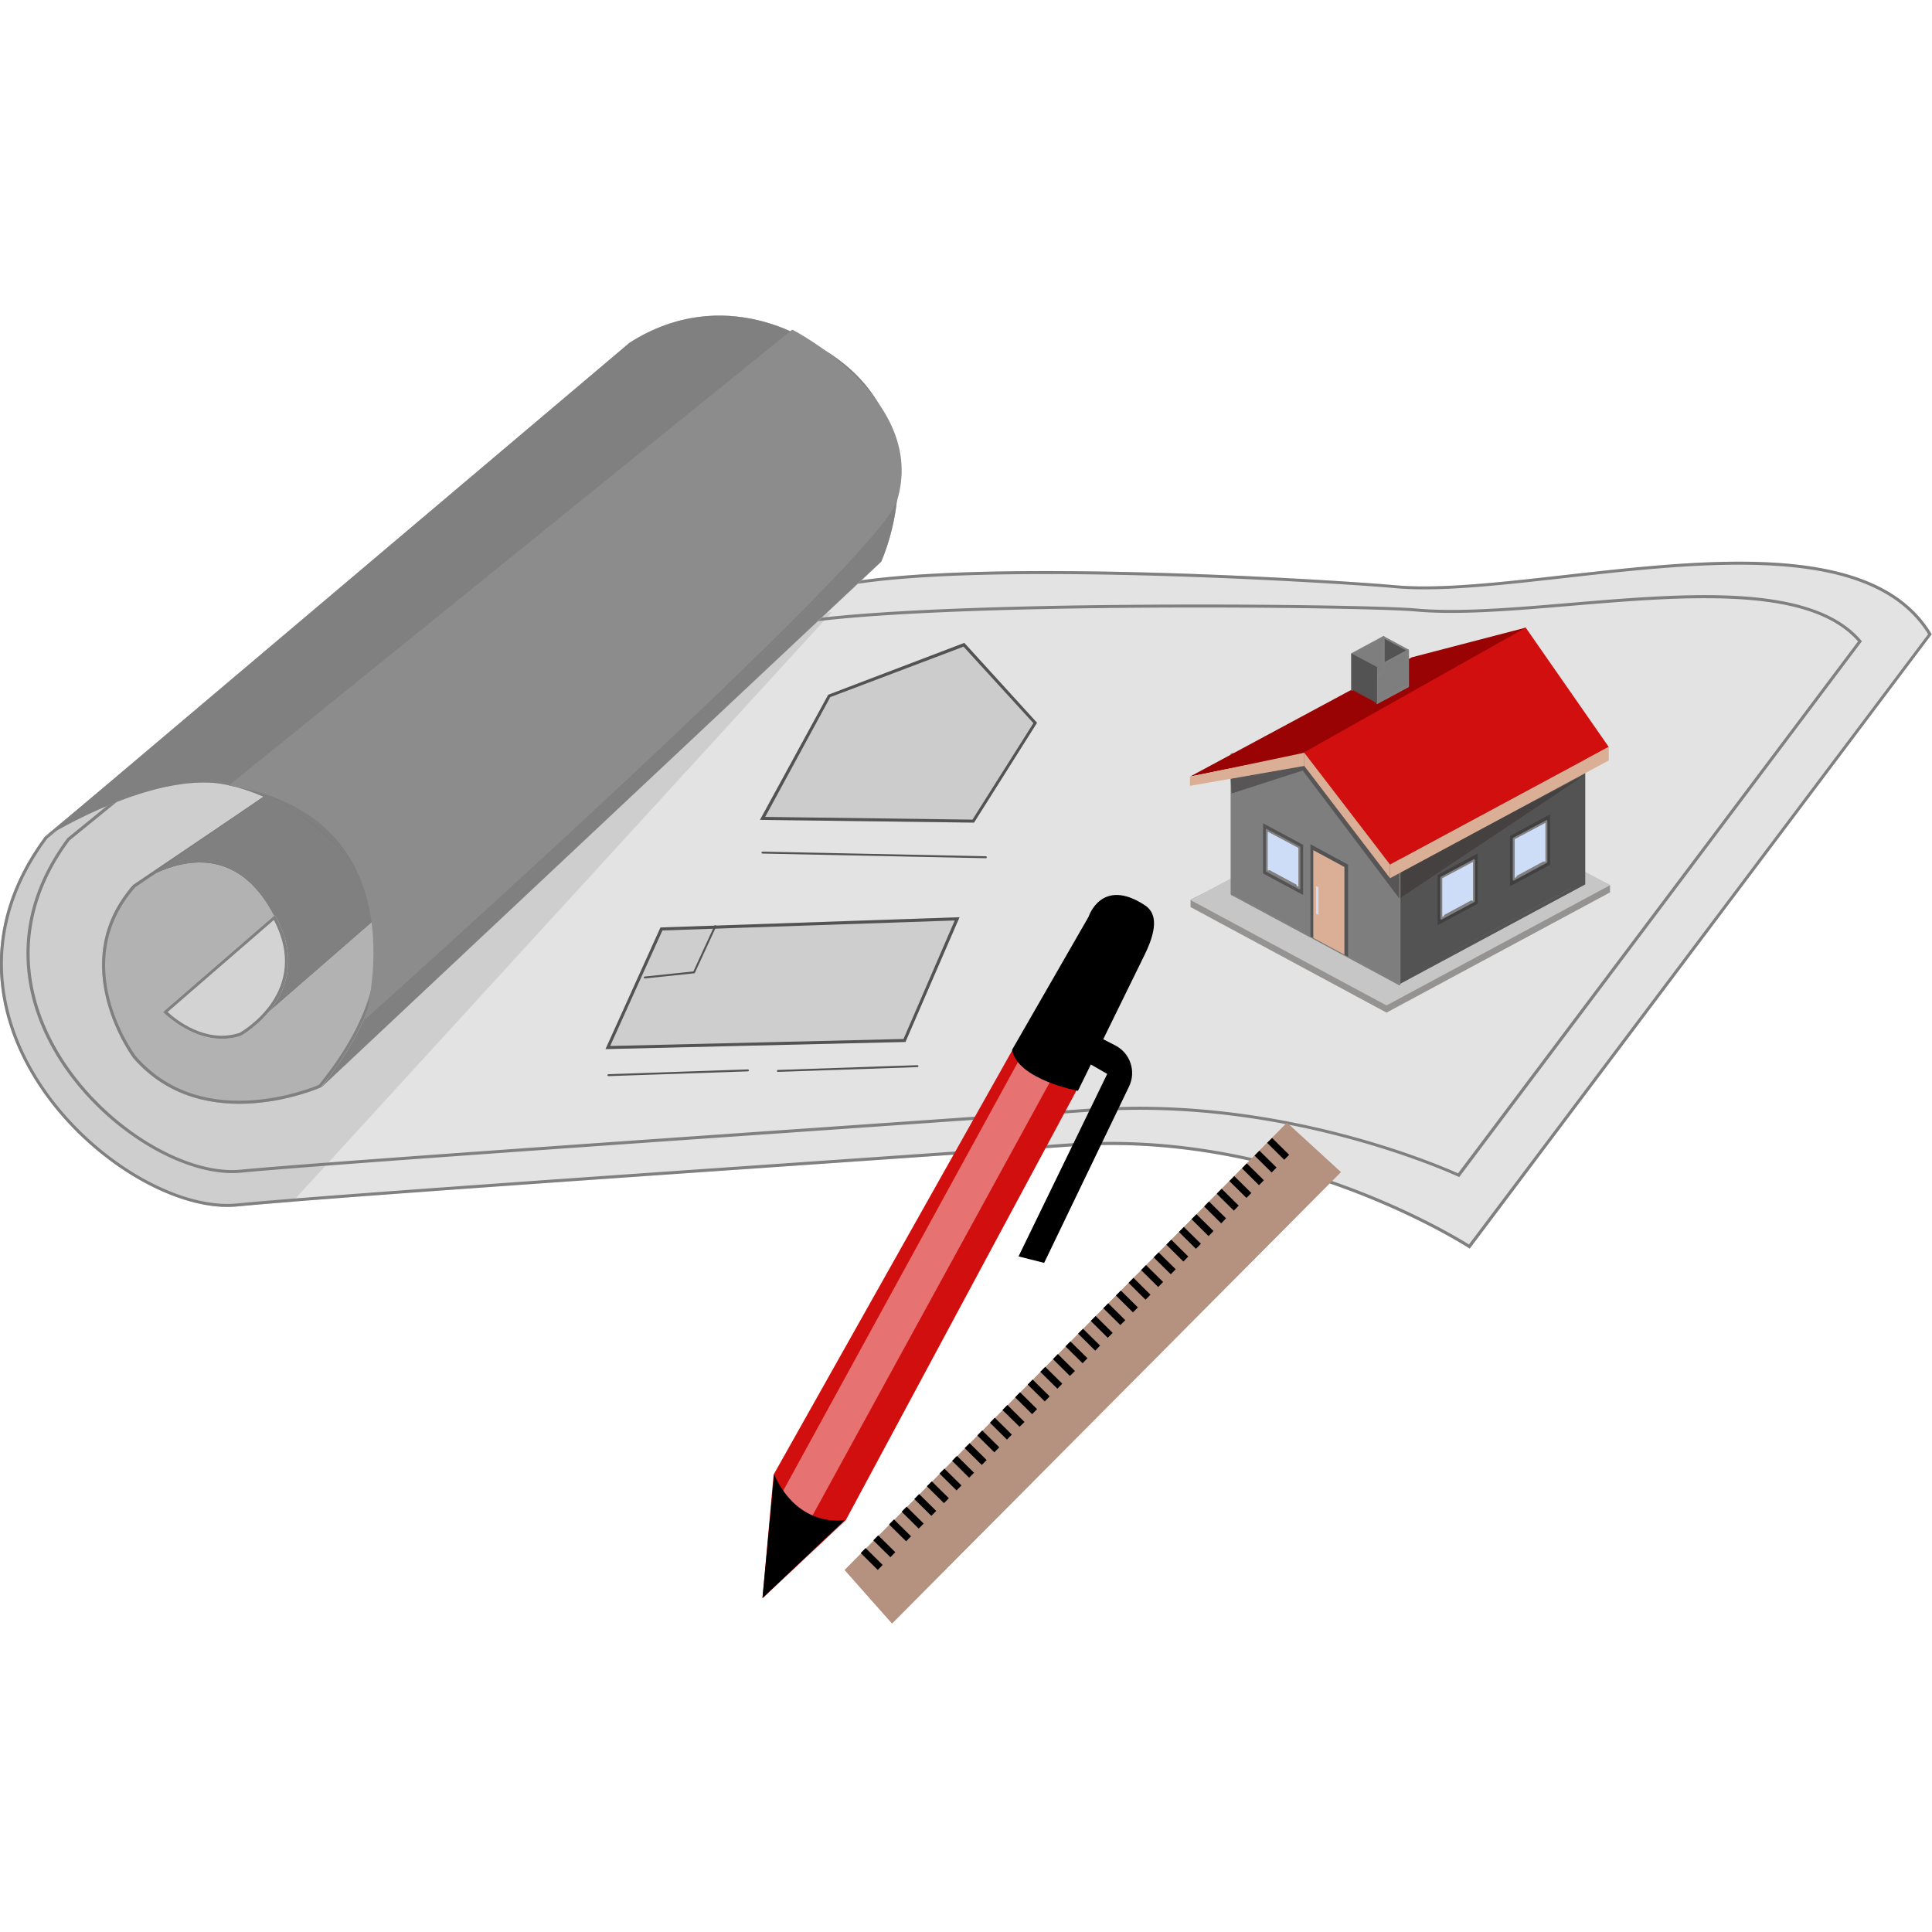 <svg viewBox="0 0 200 200" xmlns="http://www.w3.org/2000/svg" xml:space="preserve" style="fill-rule:evenodd;clip-rule:evenodd;stroke-linecap:round;stroke-linejoin:round;stroke-miterlimit:10"><g transform="matrix(.769 0 0 .998 362.73 32.53)"><path style="fill:none" d="M-471.7-32.59h260.05V167.8H-471.7z"/><clipPath id="a"><path d="M-471.7-32.59h260.05V167.8H-471.7z"/></clipPath><g clip-path="url(#a)"><path d="m0-35.9-35.64 47.38s-13.9-9.1-30.77-7.88c-16.87 1.21-55.53 3.78-64.34 4.63-8.8.84-25.55-14.1-14.79-28.54l32.57-27.07s18.29 9.92 28.25 7.7c9.97-2.24 38.9-.41 43.32 0 11.02 1 35.14-6.75 41.4 3.78" style="fill:#e3e3e3" transform="matrix(1.745 0 0 1.345 -211.65 81.48)"/><g transform="matrix(1.745 0 0 1.345 -359.69 110.3)"><clipPath id="b"><path d="M-60.7-41.74C-71.46-27.31-54.7-12.36-45.9-13.2c8.8-.85 47.46-3.42 64.34-4.63C35.3-19.05 49.2-9.95 49.2-9.95l35.64-47.38c-4.23-7.12-16.63-5.88-27.62-4.65-5.27.6-10.21 1.19-13.78.86-4.41-.4-33.35-2.23-43.31 0-9.97 2.23-28.26-7.69-28.26-7.69L-60.7-41.74Z" clip-rule="nonzero"/></clipPath><g clip-path="url(#b)"><path d="M0-59.04-54.03 0s-17.7-41.3-15.74-44.77C-67.8-48.25 0-59.04 0-59.04" style="fill:#cecece"/></g></g><path d="m0-35.9-35.64 47.38s-13.9-9.1-30.77-7.88c-16.87 1.21-55.53 3.78-64.34 4.63-8.8.84-25.55-14.1-14.79-28.54l32.57-27.07s18.29 9.92 28.25 7.7c9.97-2.24 38.9-.41 43.32 0 11.02 1 35.14-6.75 41.4 3.78m-.28-.01c-2.5-4.04-7.75-5.26-13.83-5.35-9.36-.14-20.7 2.41-27.31 1.8-4.4-.4-33.3-2.22-43.25 0-4.02.9-9.38-.15-14.37-1.75a92.95 92.95 0 0 1-13.9-5.89l-32.43 26.95c-6.35 8.54-2.94 17.26 2.67 22.69 3.74 3.62 8.46 5.79 11.93 5.46 8.8-.85 47.47-3.42 64.35-4.64 15.81-1.13 29.02 6.74 30.72 7.8L-.28-35.9Z" style="fill:gray" transform="matrix(1.745 0 0 1.345 -211.65 81.48)"/><path d="m0-30.98-31.07 41.33S-44.14 4.19-59.4 5.29c-15.25 1.1-57.71 3.96-65.67 4.72-7.96.77-23.1-12.74-13.37-25.8l31.9-25.97s13.92 11.5 22.93 9.49c9-2.01 45.23-1.6 49.21-1.23 9.96.9 28.76-4.24 34.39 2.52m-.3.01c-2.25-2.55-6.48-3.28-11.37-3.32-7.6-.07-16.76 1.56-22.74 1.02-3.98-.37-40.15-.78-49.14 1.23-3.65.81-8.1-.55-12.12-2.49a62.08 62.08 0 0 1-10.86-6.92l-31.73 25.83c-5.72 7.7-2.64 15.57 2.42 20.47 3.37 3.27 7.63 5.23 10.76 4.93 7.96-.76 50.42-3.63 65.67-4.72 14.28-1.03 26.67 4.28 28.26 5L-.3-30.97Z" style="fill:gray" transform="matrix(1.745 0 0 1.345 -221.04 75.58)"/><path d="M0-17.4-17.24-8.7v.56L-2.12 0l17.24-9.27v-.56L0-17.41Z" style="fill:#959292" transform="matrix(1.745 0 0 1.345 -281.34 72.44)"/><path d="M-6.12-15.86h19.58L4-1.54h-19.58l9.46-14.32Z" style="fill:#c6c6c6" transform="matrix(-1.537 .637 .827 1.184 -277.62 70.97)"/><path d="M0-18.49V-7.7L-14.34 0v-10.78L0-18.48ZM-1.17-7.37l-11.59 6.24 11.6-6.24Z" style="fill:#535353" transform="matrix(1.745 0 0 1.345 -258.29 69.5)"/><path d="M0-9.56-14.34 0v-2.1L0-9.56Z" style="fill:#454141" transform="matrix(1.745 0 0 1.345 -258.29 60.61)"/><path d="m0 18.6-12.95-6.96V.86L-5.92 0 0 7.83V18.6Z" style="fill:#7e7e7e;stroke:gray;stroke-width:.15px" transform="matrix(1.745 0 0 1.345 -283.3 44.49)"/><path d="M-10.2 5.16H2.47l-.05-.3-11.04-.88-1.56 1.18Z" style="fill:#575555" transform="matrix(-1.051 -1.073 -1.393 .81 -286.83 45.5)"/><path d="M-3.74 3.46h19.16l-1.28 11.16h-19.7l1.82-11.16Z" style="fill:#d20f0f" transform="matrix(1.537 -.637 -.827 -1.184 -275.97 58.8)"/><path d="M0-10.13v1.05L-16.87 0v-1.05L0-10.13Zm-1.37 1.76-13.64 7.34 13.64-7.34Z" style="fill:#dbaf96" transform="matrix(1.745 0 0 1.345 -255.13 58.5)"/><path d="M-5.75-.58H.13l-.29-1.1-5.7.8.1.3Z" style="fill:#575555" transform="matrix(-1.661 .413 .536 1.28 -305.38 50.4)"/><path d="M-1.18 6.83h19.43l8.84-2.15L7.18 4.3l-8.36 2.54Z" style="fill:#9a0303" transform="matrix(1.537 -.637 -.827 -1.184 -304.05 55.3)"/><path d="M0-3.74v2.73L1.88 0v-2.73L0-3.74ZM.15-1l1.53.82L.15-1Z" style="fill:#535353;stroke:gray;stroke-width:.15px" transform="matrix(1.745 0 0 1.345 -285.44 38.53)"/><path d="M0-4.05v2.77L-2.38 0v-2.76L0-4.05Zm-.2 2.8L-2.11-.2l1.93-1.04Z" style="fill:#7e7e7e;stroke:gray;stroke-width:.15px" transform="matrix(1.745 0 0 1.345 -282.16 40.33)"/><path d="M0-4.06v2.74L-2.45 0v-2.74L0-4.06Zm-.2 2.78L-2.18-.22-.2-1.28Z" style="fill:#7e7e7e;stroke:gray;stroke-width:.15px" transform="matrix(1.745 0 0 1.345 -285.44 38.94)"/><path d="M0-3.83v2.78L1.95 0v-2.79L0-3.83Zm.16 2.8 1.58.84-1.58-.85Z" style="fill:#535353" transform="matrix(1.745 0 0 1.345 -289.72 40.35)"/><path d="M0-8.66v7.1L2.9 0v-7.1L0-8.67Zm.23 7.04L2.58-.36.23-1.62Z" style="fill:#535353" transform="matrix(1.745 0 0 1.345 -295.28 66.64)"/><path d="M0-5.53v3.87L3.09 0v-3.87L0-5.53Zm.25 3.9 2.5 1.35-2.5-1.35Z" style="fill:#535353" transform="matrix(1.745 0 0 1.345 -301.66 60.24)"/><path d="M0-5.54v3.88L-3.09 0v-3.87L0-5.54Zm-.25 3.91-2.5 1.34 2.5-1.34Z" style="fill:#413f3f" transform="matrix(1.745 0 0 1.345 -263.03 59.33)"/><path d="M0-5.53v3.87L-3.09 0v-3.87L0-5.53Zm-.25 3.9-2.5 1.35 2.5-1.35Z" style="fill:#413f3f" transform="matrix(1.745 0 0 1.345 -272.77 63.37)"/><path d="M0-4.51v3.16L2.52 0v-3.16L0-4.5Zm.2 3.18 2.04 1.1L.2-1.33Z" style="fill:#ceddf7;stroke:gray;stroke-width:.15px" transform="matrix(1.745 0 0 1.345 -301.17 59.55)"/><path d="M0-4.51v3.15L-2.52 0v-3.16L0-4.5Zm-.2 3.18-2.04 1.1 2.04-1.1Z" style="fill:#ceddf7;stroke:gray;stroke-width:.15px" transform="matrix(1.745 0 0 1.345 -263.52 58.64)"/><path d="M0-4.51v3.16L-2.52 0v-3.16L0-4.5Zm-.2 3.18-2.04 1.1 2.04-1.1Z" style="fill:#ceddf7;stroke:gray;stroke-width:.15px" transform="matrix(1.745 0 0 1.345 -273.27 62.69)"/><path d="M0-8.05v6.76L2.4 0v-6.76L0-8.06Zm.2 6.69L2.12-.32.2-1.36Z" style="fill:#dbaf96" transform="matrix(1.745 0 0 1.345 -294.9 66.43)"/><path d="M0-2.22V-.1l.19.1v-2.12L0-2.22ZM.01-.15l.16.08-.15-.08Z" style="fill:#ceddf7" transform="matrix(1.745 0 0 1.345 -294.53 62.3)"/><path d="M-1.53-8.15h1.01l8.67 6.62H7.1l-8.63-6.62Z" style="fill:#dbaf96" transform="matrix(0 1.345 1.745 0 -281.9 47.54)"/><path d="M4.98-3.83h.7l-1.54 8.8H3.13l1.85-8.8Z" style="fill:#dbaf96" transform="matrix(0 1.345 1.745 0 -304.82 41.28)"/><path d="M0 23.7s8.11-5.12 13.81-4.2c5.7.93 18.51 8.82 7.63 23.41L64.63 2.37s5.27-11.4-5.4-16.9c0 0-6.62-4.68-14 0L0 23.7Z" style="fill:#b2b2b2" transform="matrix(1.745 0 0 1.345 -465.85 22.49)"/><g transform="matrix(1.745 0 0 1.345 -427.83 26.04)"><clipPath id="c"><path d="m23.44-17.17-45.23 38.22s8.11-5.1 13.81-4.18c5.7.92 18.51 8.81 7.63 23.4L42.84-.27s5.27-11.39-5.4-16.9c0 0-2.94-2.08-7.09-2.08-2.07 0-4.45.53-6.9 2.09Z" clip-rule="nonzero"/></clipPath><g clip-path="url(#c)"><path d="M0 20.28 27.96-19.8s20.73.4 18.94 10.94C45.1 1.67 40.73 5.1 40.73 5.1L0 40.08v-19.8Z" style="fill:#d3d3d3"/></g></g><path d="m0 23.7 45.23-38.23c7.38-4.7 14 0 14 0 .33.17.65.35.95.53 9.4 5.67 4.45 16.36 4.45 16.36L21.44 42.91c10.88-14.59-1.93-22.48-7.63-23.4-.35-.06-.7-.1-1.07-.11C7.14 19.19 0 23.7 0 23.7" style="fill:gray" transform="matrix(1.745 0 0 1.345 -465.85 22.49)"/><path d="M-7.33-.13s-9.33 3.18-9.07 11.5c0 0 .94 8.99 9.07 9.8l12.27-1.88S11.88 2.59-7.33-.13" style="fill:#b2b2b2" transform="matrix(1.28 -.914 -1.186 -.987 -419.26 73.38)"/><path d="M0 18.56s-9.01 4.02-14.47-2.26c0 0-5.42-7.24 0-13.36L-4.19-4S12.24 3.5 0 18.56m-.15-.19c3.6-4.43 4.68-8.2 4.41-11.3C3.68.34-3.19-3.26-4.17-3.74l-10.14 6.86c-5.18 5.88-.15 12.79.03 13.03 2.67 3.07 6.2 3.62 9.07 3.4 2.64-.2 4.72-1.03 5.06-1.18" style="fill:gray" transform="matrix(1.745 0 0 1.345 -428.5 55.23)"/><path d="M0-3.98s7.12-5.79 11.19 2c0 0 2.47 5.7-2.56 9.3l10.7-9.3s-.99-5.17-8.68-9.32L0-3.98Z" style="fill:#616161" transform="matrix(1.745 0 0 1.345 -454.33 65)"/><path d="M0 16.48a8.5 8.5 0 0 1-1.23 1.07L0 16.48ZM-8.95 5.63l-.91.62s.34-.28.91-.62m0 0 9.74-6.7c7.7 4.15 8.69 9.31 8.69 9.31L0 16.48c3.35-3.56 1.32-8.24 1.32-8.24C-1.86 2.16-6.9 4.37-8.95 5.63" style="fill:gray" transform="matrix(1.745 0 0 1.345 -437.12 51.24)"/><path d="M0 4.57s2.8 2.9 6 1.83c0 0 5.99-3.3 2.63-9.3L0 4.56Z" style="fill:#d3d3d3" transform="matrix(1.745 0 0 1.345 -449.74 66.23)"/><path d="M0 4.57 8.63-2.9C11.99 3.1 6 6.4 6 6.4 2.8 7.46 0 4.57 0 4.57m.35 0C1 5.17 3.3 7.03 5.9 6.18c.35-.2 5.5-3.26 2.65-8.71L.35 4.57Z" style="fill:gray" transform="matrix(1.745 0 0 1.345 -449.74 66.23)"/><path d="m0 13.41 5.26-9.64 10.5-4 5.61 6.16-4.86 7.7L0 13.42Z" style="fill:#ccc" transform="matrix(1.745 0 0 1.345 -369.38 34.4)"/><path d="m0 13.41 5.26-9.64 10.5-4 5.61 6.16-4.86 7.7L0 13.42Zm.4-.22 15.99.21 4.7-7.44L15.7.06 5.42 3.95.4 13.19Z" style="fill:#535353" transform="matrix(1.745 0 0 1.345 -369.38 34.4)"/><path d="M-9.86-5.97H.62l-9.9 20.85-10.3.15 9.72-21Z" style="fill:#cecece" transform="matrix(.695 -1.233 -1.601 -.535 -352.5 60.11)"/><path d="m0 9.06-23.14.55L-18.9.23 4.17-.56 0 9.06Zm-.15-.23L3.8-.31l-22.55.77-4.03 8.91 22.62-.54Z" style="fill:#535353" transform="matrix(1.745 0 0 1.345 -349.8 63.3)"/><path d="M0-3.96-1.64-.4l-3.8.4" style="fill:none;fill-rule:nonzero;stroke:#535353;stroke-width:.15px;stroke-linecap:butt" transform="matrix(1.745 0 0 1.345 -375.4 68.8)"/><path d="M0 .18h10.77" style="fill:none;fill-rule:nonzero;stroke:#535353;stroke-width:.15px;stroke-linecap:butt" transform="matrix(1.744 -.046 -.06 -1.344 -389.78 79.17)"/><path d="M0 .18h10.77" style="fill:none;fill-rule:nonzero;stroke:#535353;stroke-width:.15px;stroke-linecap:butt" transform="matrix(1.744 -.046 -.06 -1.344 -366.96 78.73)"/><path d="M0-.18h17.23" style="fill:none;fill-rule:nonzero;stroke:#535353;stroke-width:.15px;stroke-linecap:butt" transform="matrix(1.745 .028 .036 -1.344 -369.04 55.6)"/><path d="m0 42.57.86-9.53L19.45 0s3.16 2.52 5.35 2.35L6.43 36.55 0 42.58Z" style="fill:#d20f0f" transform="matrix(1.745 0 0 1.345 -369.05 75.92)"/><path style="fill:#e77272" d="M-9.43 15.91h41.17v2.9H-9.43z" transform="matrix(.838 -1.179 -1.531 -.646 -331.16 125.32)"/><path d="M-357.98 125.08s-6.18.93-9.5-4.73l-1.57 12.82 11.07-8.09ZM-335.45 76.3l10.3-13.8s1.73-4.16 7.57-1.2c1.39.7 1.9 2.1 0 5.1l-9 14.15s-8.1-1.14-8.87-4.24"/><path d="m-323.74 74.98 2.2.87c2 .8 2.82 2.68 1.84 4.25l-11.43 18.3-3.45-.67 11.94-18.93-3.13-1.39 2.03-2.43Z"/><path d="M.63 18.87h55.9S61.32 8.1 54.5 3.51C50.54.86-2.57-1.78-2.57-1.78S10.86 7.45.63 18.87" style="fill:#8c8c8c" transform="matrix(1.357 -.846 -1.097 -1.045 -421.05 69.14)"/><path d="M17.8-9.2h5.5l-3.06 49-5.6-.59L17.8-9.21Z" style="fill:#b5917f" transform="matrix(1.158 1.006 1.305 -.892 -366.58 104.14)"/><path d="m0 30.38 34.12-34.5 4.15 3.8L3.65 34.5 0 30.38Zm1.47.04 2.22 2.52L36.73-.28l-2.57-2.35-32.7 33.05Z" style="fill:#b5917f" transform="matrix(1.745 0 0 1.345 -357.98 89.4)"/><path d="m-349.71 127.28.66-.52-2.3-1.75-.66.52zM-351.83 128.93l.66-.52-2.3-1.75-.66.52zM-353.53 130.25l.66-.52-2.3-1.75-.65.52zM-348.02 125.96l.67-.52-2.3-1.75-.66.52zM-346.32 124.64l.66-.51-2.3-1.75-.65.51zM-344.62 123.32l.66-.51-2.3-1.75-.66.51zM-342.93 122l.67-.51-2.3-1.75-.66.51zM-341.23 120.68l.66-.51-2.3-1.75-.65.51zM-339.53 119.36l.66-.51-2.3-1.75-.66.51zM-337.84 118.05l.67-.52-2.3-1.75-.66.52zM-336.14 116.73l.66-.52-2.3-1.75-.65.52zM-334.44 115.4l.66-.5-2.3-1.76-.66.52zM-332.75 114.09l.67-.52-2.3-1.75-.66.52zM-331.05 112.77l.66-.52-2.3-1.75-.66.52zM-329.35 111.45l.66-.52-2.3-1.75-.66.52zM-327.66 110.13l.67-.52-2.3-1.75-.66.52zM-325.96 108.81l.66-.52-2.3-1.74-.66.51zM-324.26 107.5l.66-.52-2.3-1.75-.66.51zM-322.57 106.17l.66-.51-2.29-1.75-.66.51zM-320.87 104.85l.66-.51-2.3-1.75-.66.51zM-319.18 103.53l.67-.51-2.3-1.75-.66.51zM-317.48 102.22l.66-.52-2.29-1.75-.66.52zM-315.78 100.9l.66-.52-2.3-1.75-.66.52zM-314.09 99.58l.67-.52-2.3-1.75-.66.52zM-312.39 98.26l.66-.52-2.3-1.75-.65.52zM-310.7 96.94l.67-.52-2.3-1.75-.66.52zM-309 95.62l.67-.52-2.3-1.75-.66.52zM-307.3 94.3l.66-.52-2.3-1.75-.65.52zM-305.6 92.98l.66-.52-2.3-1.75-.66.52zM-303.9 91.66l.66-.51-2.3-1.75-.66.51zM-302.21 90.34l.66-.51-2.3-1.75-.65.51zM-300.51 89.02l.66-.51-2.3-1.75-.66.51zM-298.82 87.7l.67-.51-2.3-1.75-.66.51z"/></g></g></svg>